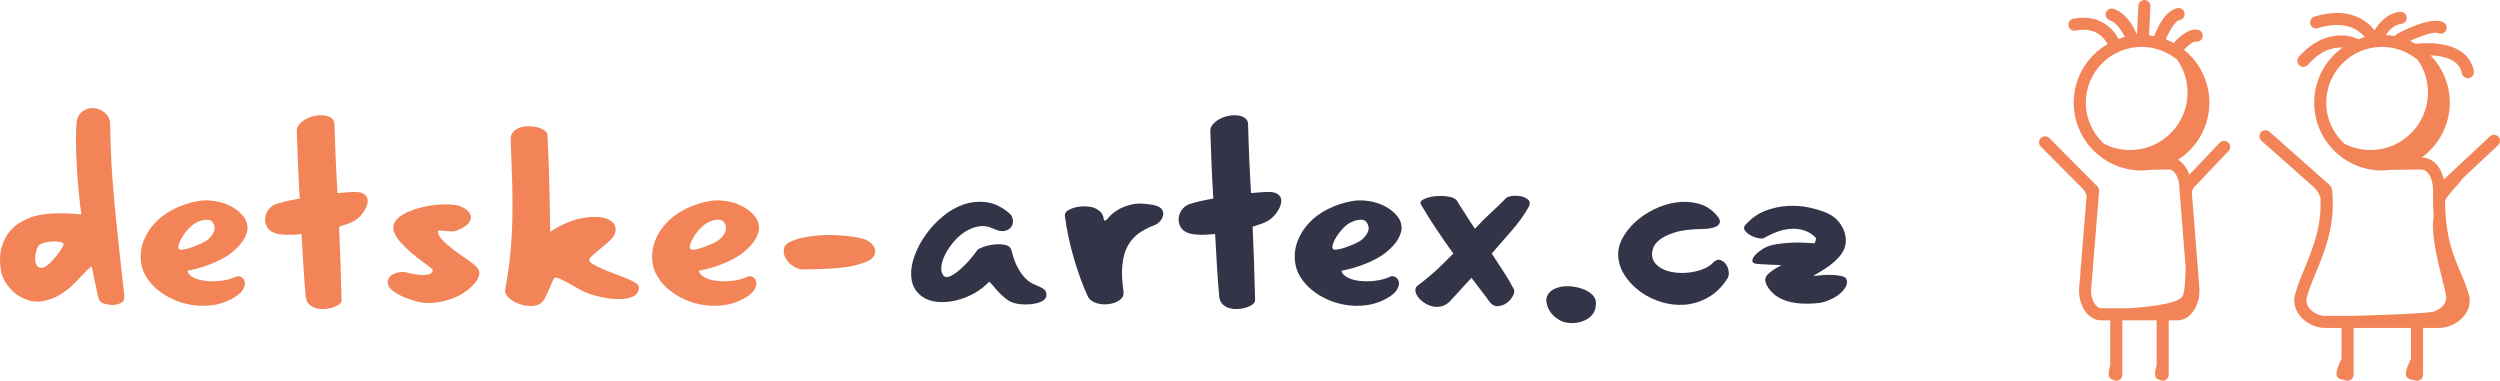 <?xml version="1.0" encoding="utf-8"?>
<!-- Generator: Adobe Illustrator 22.0.1, SVG Export Plug-In . SVG Version: 6.00 Build 0)  -->
<svg version="1.1" id="Vrstva_1" xmlns="http://www.w3.org/2000/svg" xmlns:xlink="http://www.w3.org/1999/xlink" x="0px" y="0px"
	 viewBox="0 0 329.944 50.25" style="enable-background:new 0 0 329.944 50.25;" xml:space="preserve">
<g>
	<path style="fill:#F38458;" d="M16.4,38.951c0.06,0.461-0.061,0.785-0.36,0.976c-0.3,0.189-0.65,0.295-1.05,0.314
		c-0.4,0.021-0.79-0.03-1.17-0.149c-0.38-0.12-0.61-0.271-0.69-0.45c-0.1-0.2-0.19-0.485-0.27-0.855
		c-0.08-0.369-0.165-0.765-0.255-1.185c-0.091-0.42-0.176-0.85-0.255-1.29c-0.081-0.439-0.171-0.83-0.271-1.17
		c-0.46,0.38-0.885,0.79-1.275,1.229c-0.39,0.44-0.805,0.865-1.244,1.275c-0.44,0.41-0.931,0.79-1.471,1.14
		c-0.54,0.351-1.189,0.636-1.95,0.855c-0.779,0.22-1.515,0.235-2.204,0.045c-0.69-0.19-1.306-0.495-1.846-0.915
		s-0.979-0.9-1.319-1.44c-0.341-0.54-0.551-1.05-0.631-1.529c-0.2-1.2-0.185-2.221,0.046-3.061c0.229-0.84,0.569-1.54,1.02-2.1
		c0.45-0.56,0.95-0.995,1.5-1.305c0.55-0.31,1.055-0.544,1.515-0.705c0.841-0.28,1.855-0.435,3.045-0.465
		c1.19-0.03,2.345,0.015,3.466,0.135c-0.12-0.9-0.235-1.92-0.346-3.06c-0.109-1.14-0.194-2.27-0.255-3.39
		c-0.06-1.12-0.095-2.175-0.104-3.165c-0.011-0.99,0.015-1.795,0.075-2.415c0.039-0.5,0.18-0.9,0.42-1.2
		c0.239-0.3,0.524-0.515,0.854-0.645c0.33-0.13,0.675-0.18,1.035-0.15c0.36,0.03,0.7,0.135,1.02,0.315
		c0.32,0.18,0.585,0.425,0.796,0.735c0.21,0.31,0.314,0.675,0.314,1.095c0.02,1.36,0.055,2.621,0.105,3.78
		c0.049,1.16,0.114,2.285,0.194,3.375c0.08,1.09,0.17,2.18,0.271,3.27c0.1,1.09,0.215,2.24,0.345,3.45
		c0.13,1.21,0.271,2.52,0.42,3.93C16.025,35.637,16.2,37.211,16.4,38.951z M5.509,35.352c0.24,0,0.525-0.146,0.855-0.436
		c0.33-0.289,0.645-0.614,0.945-0.975c0.3-0.36,0.555-0.71,0.765-1.05s0.314-0.56,0.314-0.66c0-0.14-0.149-0.24-0.449-0.3
		c-0.301-0.06-0.646-0.08-1.035-0.06c-0.391,0.02-0.771,0.085-1.141,0.195c-0.37,0.11-0.614,0.255-0.734,0.435
		c-0.101,0.161-0.19,0.396-0.271,0.705c-0.08,0.311-0.12,0.626-0.12,0.945c0,0.32,0.065,0.6,0.195,0.84S5.19,35.352,5.509,35.352z"
		/>
	<path style="fill:#F38458;" d="M31.069,36.552c0.28-0.14,0.545-0.136,0.795,0.015s0.4,0.38,0.45,0.69
		c0.05,0.31-0.055,0.665-0.314,1.064c-0.261,0.4-0.761,0.79-1.5,1.17c-0.801,0.42-1.641,0.686-2.521,0.795
		c-0.88,0.11-1.745,0.101-2.595-0.029c-0.851-0.13-1.665-0.365-2.445-0.705c-0.779-0.34-1.475-0.76-2.085-1.261
		c-0.61-0.499-1.115-1.064-1.515-1.694c-0.4-0.63-0.641-1.285-0.72-1.965c-0.12-0.98-0.016-1.91,0.314-2.79s0.83-1.68,1.5-2.4
		c0.67-0.72,1.495-1.33,2.476-1.83c0.979-0.5,2.06-0.86,3.239-1.08c0.721-0.12,1.475-0.115,2.266,0.015
		c0.789,0.13,1.504,0.371,2.145,0.72c0.64,0.35,1.165,0.785,1.575,1.305c0.409,0.52,0.585,1.11,0.525,1.77
		c-0.141,0.74-0.511,1.44-1.11,2.1c-0.26,0.28-0.58,0.575-0.96,0.885c-0.38,0.311-0.846,0.61-1.396,0.9s-1.189,0.565-1.92,0.825
		s-1.574,0.49-2.535,0.689c0.08,0.36,0.346,0.655,0.796,0.885c0.449,0.23,0.989,0.381,1.619,0.45
		c0.631,0.07,1.295,0.065,1.995-0.015S30.489,36.812,31.069,36.552z M23.63,32.861c0.079,0.101,0.289,0.12,0.63,0.06
		c0.34-0.06,0.705-0.159,1.095-0.3c0.391-0.14,0.775-0.295,1.155-0.465c0.38-0.169,0.66-0.325,0.84-0.465
		c0.4-0.319,0.69-0.68,0.87-1.08s0.13-0.82-0.15-1.26c-0.119-0.18-0.295-0.29-0.524-0.33c-0.23-0.04-0.48-0.03-0.75,0.03
		c-0.271,0.06-0.551,0.16-0.84,0.3c-0.29,0.14-0.536,0.311-0.735,0.51c-0.24,0.22-0.48,0.48-0.72,0.78c-0.24,0.3-0.44,0.6-0.601,0.9
		c-0.16,0.3-0.27,0.57-0.33,0.81C23.509,32.592,23.529,32.762,23.63,32.861z"/>
	<path style="fill:#F38458;" d="M46.819,25.332c0.5,0,0.88,0.075,1.141,0.225c0.26,0.15,0.43,0.34,0.51,0.57
		c0.08,0.23,0.085,0.49,0.015,0.78s-0.19,0.575-0.359,0.855c-0.171,0.28-0.371,0.54-0.601,0.78c-0.229,0.24-0.465,0.43-0.705,0.57
		c-0.22,0.14-0.505,0.275-0.854,0.405c-0.351,0.13-0.755,0.265-1.215,0.405c0.065,1.44,0.126,2.945,0.181,4.515
		c0.056,1.57,0.104,3.295,0.149,5.175c0,0.2-0.11,0.386-0.33,0.555c-0.221,0.171-0.501,0.311-0.841,0.42
		c-0.34,0.11-0.71,0.176-1.109,0.195c-0.4,0.021-0.775-0.02-1.125-0.12c-0.351-0.1-0.65-0.274-0.9-0.524s-0.395-0.595-0.435-1.035
		c-0.101-1.1-0.195-2.355-0.285-3.766c-0.09-1.409-0.176-2.895-0.255-4.454c-0.7,0.08-1.34,0.115-1.92,0.105s-1.05-0.065-1.41-0.165
		c-0.561-0.16-0.955-0.425-1.186-0.795c-0.229-0.37-0.329-0.76-0.3-1.17c0.03-0.41,0.17-0.795,0.42-1.155s0.575-0.61,0.976-0.75
		c0.76-0.26,1.819-0.51,3.18-0.75c-0.101-1.72-0.18-3.3-0.24-4.74c-0.06-1.44-0.109-2.82-0.149-4.14
		c-0.021-0.34,0.094-0.65,0.343-0.93c0.248-0.28,0.552-0.515,0.909-0.705c0.358-0.19,0.756-0.325,1.192-0.405
		c0.438-0.08,0.841-0.095,1.208-0.045c0.368,0.05,0.677,0.165,0.925,0.345s0.383,0.44,0.402,0.78c0.02,0.9,0.045,1.74,0.075,2.52
		c0.03,0.78,0.06,1.53,0.09,2.25c0.03,0.72,0.064,1.435,0.105,2.145c0.04,0.71,0.079,1.445,0.12,2.205
		c0.459-0.04,0.885-0.075,1.274-0.105C46.205,25.347,46.539,25.332,46.819,25.332z"/>
	<path style="fill:#F38458;" d="M51.949,29.682c0.1-0.36,0.324-0.685,0.675-0.975c0.35-0.29,0.774-0.544,1.275-0.765
		c0.499-0.22,1.05-0.405,1.649-0.555c0.601-0.15,1.189-0.26,1.771-0.33c0.579-0.07,1.135-0.1,1.665-0.09
		c0.529,0.01,0.984,0.055,1.364,0.135c0.32,0.06,0.66,0.206,1.021,0.435c0.359,0.23,0.6,0.5,0.72,0.81s0.064,0.645-0.165,1.005
		c-0.23,0.36-0.755,0.71-1.575,1.05c-0.239,0.101-0.51,0.146-0.81,0.135c-0.3-0.01-0.575-0.03-0.825-0.06
		c-0.25-0.03-0.465-0.05-0.645-0.06c-0.181-0.01-0.271,0.035-0.271,0.135c0,0.34,0.195,0.715,0.585,1.125
		c0.391,0.41,0.855,0.82,1.396,1.229c0.54,0.41,1.09,0.806,1.649,1.186s1,0.71,1.32,0.989c0.68,0.581,0.69,1.29,0.03,2.13
		c-0.36,0.461-0.78,0.866-1.261,1.216c-0.479,0.35-1.005,0.64-1.574,0.869c-0.57,0.23-1.155,0.405-1.755,0.525
		c-0.601,0.12-1.2,0.18-1.801,0.18c-0.359,0-0.82-0.069-1.38-0.21c-0.56-0.14-1.109-0.324-1.649-0.555
		c-0.54-0.229-1.021-0.495-1.44-0.795s-0.66-0.63-0.72-0.99c-0.061-0.3-0.016-0.56,0.135-0.78c0.15-0.22,0.36-0.395,0.63-0.524
		c0.271-0.13,0.57-0.21,0.9-0.24s0.635-0.005,0.915,0.075c0.199,0.06,0.484,0.125,0.854,0.195s0.735,0.109,1.095,0.119
		c0.36,0.011,0.676-0.029,0.945-0.119c0.271-0.091,0.415-0.275,0.436-0.556c0-0.06-0.141-0.194-0.42-0.404
		c-0.281-0.21-0.631-0.47-1.051-0.78c-0.42-0.31-0.865-0.665-1.335-1.065c-0.47-0.399-0.899-0.81-1.29-1.229
		c-0.39-0.42-0.689-0.84-0.899-1.26C51.904,30.461,51.848,30.062,51.949,29.682z"/>
	<path style="fill:#F38458;" d="M67.399,18.461c-0.021-0.42,0.085-0.765,0.314-1.035c0.23-0.27,0.525-0.465,0.886-0.585
		c0.359-0.12,0.75-0.18,1.17-0.18s0.814,0.05,1.185,0.15c0.37,0.101,0.68,0.24,0.93,0.42c0.25,0.18,0.375,0.39,0.375,0.63
		c0.04,1.06,0.091,2.25,0.15,3.57c0.04,1.14,0.08,2.485,0.12,4.035s0.069,3.265,0.09,5.145c0.4-0.3,0.84-0.57,1.32-0.81
		c0.479-0.24,0.96-0.445,1.439-0.615c0.48-0.169,0.95-0.3,1.41-0.39c0.46-0.09,0.87-0.145,1.23-0.165
		c0.919-0.04,1.624,0.045,2.114,0.255s0.815,0.47,0.976,0.78c0.16,0.311,0.189,0.645,0.09,1.005c-0.101,0.36-0.28,0.66-0.54,0.9
		c-0.24,0.24-0.521,0.495-0.84,0.764c-0.32,0.271-0.63,0.53-0.93,0.78c-0.301,0.25-0.561,0.476-0.78,0.675
		c-0.221,0.2-0.33,0.341-0.33,0.42c-0.021,0.221,0.13,0.431,0.45,0.631c0.319,0.2,0.72,0.404,1.2,0.614
		c0.479,0.21,1.005,0.42,1.574,0.63c0.57,0.21,1.1,0.416,1.59,0.615c0.49,0.2,0.9,0.4,1.23,0.601s0.495,0.4,0.495,0.6
		c0,0.58-0.245,0.985-0.735,1.215c-0.49,0.23-1.09,0.351-1.8,0.36s-1.45-0.064-2.22-0.226c-0.771-0.159-1.425-0.34-1.965-0.54
		c-0.341-0.119-0.73-0.305-1.17-0.555c-0.44-0.25-0.876-0.495-1.306-0.735c-0.43-0.239-0.82-0.439-1.17-0.6s-0.595-0.21-0.735-0.15
		c-0.1,0.041-0.205,0.2-0.314,0.48c-0.11,0.28-0.24,0.59-0.39,0.93c-0.15,0.341-0.306,0.681-0.466,1.021s-0.33,0.6-0.51,0.78
		c-0.34,0.34-0.8,0.51-1.38,0.51s-1.14-0.1-1.68-0.3s-0.995-0.476-1.365-0.825s-0.516-0.715-0.435-1.096
		c0.3-1.579,0.524-3.14,0.675-4.68c0.149-1.54,0.239-3.109,0.27-4.709s0.02-3.245-0.03-4.935
		C67.544,22.157,67.478,20.362,67.399,18.461z"/>
	<path style="fill:#F38458;" d="M98.568,36.552c0.28-0.14,0.545-0.136,0.795,0.015s0.4,0.38,0.45,0.69
		c0.05,0.31-0.055,0.665-0.314,1.064c-0.261,0.4-0.761,0.79-1.5,1.17c-0.801,0.42-1.641,0.686-2.521,0.795
		c-0.88,0.11-1.745,0.101-2.595-0.029c-0.851-0.13-1.665-0.365-2.445-0.705c-0.779-0.34-1.475-0.76-2.085-1.261
		c-0.61-0.499-1.115-1.064-1.515-1.694c-0.4-0.63-0.641-1.285-0.72-1.965c-0.12-0.98-0.016-1.91,0.314-2.79s0.83-1.68,1.5-2.4
		c0.67-0.72,1.495-1.33,2.476-1.83c0.979-0.5,2.06-0.86,3.239-1.08c0.721-0.12,1.475-0.115,2.266,0.015
		c0.789,0.13,1.504,0.371,2.145,0.72c0.64,0.35,1.165,0.785,1.575,1.305c0.409,0.52,0.585,1.11,0.525,1.77
		c-0.141,0.74-0.511,1.44-1.11,2.1c-0.26,0.28-0.58,0.575-0.96,0.885c-0.38,0.311-0.846,0.61-1.396,0.9s-1.189,0.565-1.92,0.825
		s-1.574,0.49-2.535,0.689c0.08,0.36,0.346,0.655,0.796,0.885c0.449,0.23,0.989,0.381,1.619,0.45
		c0.631,0.07,1.295,0.065,1.995-0.015S97.988,36.812,98.568,36.552z M91.129,32.861c0.079,0.101,0.289,0.12,0.63,0.06
		c0.34-0.06,0.705-0.159,1.095-0.3c0.391-0.14,0.775-0.295,1.155-0.465c0.38-0.169,0.66-0.325,0.84-0.465
		c0.4-0.319,0.69-0.68,0.87-1.08s0.13-0.82-0.15-1.26c-0.119-0.18-0.295-0.29-0.524-0.33c-0.23-0.04-0.48-0.03-0.75,0.03
		c-0.271,0.06-0.551,0.16-0.84,0.3c-0.29,0.14-0.536,0.311-0.735,0.51c-0.24,0.22-0.48,0.48-0.72,0.78c-0.24,0.3-0.44,0.6-0.601,0.9
		c-0.16,0.3-0.27,0.57-0.33,0.81C91.009,32.592,91.028,32.762,91.129,32.861z"/>
	<path style="fill:#F38458;" d="M104.568,31.782c0.62-0.24,1.34-0.425,2.16-0.555c0.82-0.13,1.655-0.2,2.505-0.21
		c0.851-0.01,1.69,0.03,2.521,0.12c0.829,0.09,1.575,0.225,2.234,0.405c0.38,0.12,0.705,0.305,0.976,0.555
		c0.27,0.25,0.439,0.52,0.51,0.81s0.024,0.58-0.135,0.87c-0.16,0.29-0.471,0.535-0.931,0.735c-0.399,0.16-0.805,0.3-1.215,0.42
		s-0.92,0.225-1.529,0.314c-0.61,0.09-1.36,0.16-2.25,0.21c-0.891,0.051-2.025,0.086-3.405,0.105c-0.46,0-0.91-0.15-1.351-0.45
		c-0.439-0.3-0.77-0.655-0.989-1.065c-0.221-0.409-0.285-0.829-0.195-1.26C103.563,32.356,103.928,32.021,104.568,31.782z"/>
	<path style="fill:#333447;" d="M131.058,30.162c-0.641-0.3-1.275-0.395-1.905-0.285c-0.63,0.11-1.229,0.35-1.8,0.72
		s-1.08,0.825-1.53,1.365c-0.449,0.54-0.814,1.09-1.095,1.65c-0.28,0.561-0.445,1.091-0.495,1.59c-0.05,0.5,0.045,0.891,0.285,1.17
		c0.2,0.24,0.51,0.261,0.93,0.061s0.86-0.505,1.32-0.915s0.89-0.85,1.29-1.32c0.399-0.47,0.69-0.845,0.87-1.125
		c0.1-0.16,0.38-0.319,0.84-0.479s0.95-0.271,1.47-0.33c0.521-0.061,1-0.04,1.44,0.06c0.439,0.101,0.71,0.33,0.81,0.69
		c0.24,0.979,0.525,1.765,0.855,2.354s0.664,1.05,1.005,1.38c0.34,0.33,0.675,0.57,1.005,0.721c0.33,0.149,0.625,0.28,0.885,0.39
		c0.26,0.11,0.47,0.24,0.63,0.39c0.16,0.15,0.24,0.386,0.24,0.705c0,0.28-0.135,0.51-0.405,0.69c-0.27,0.18-0.604,0.314-1.005,0.404
		c-0.4,0.091-0.845,0.136-1.335,0.136s-0.944-0.05-1.364-0.15c-0.461-0.1-0.891-0.314-1.29-0.645c-0.4-0.33-0.756-0.665-1.065-1.005
		c-0.311-0.34-0.565-0.635-0.765-0.886c-0.2-0.25-0.32-0.345-0.36-0.285c-0.58,0.601-1.229,1.101-1.95,1.5
		c-0.72,0.4-1.45,0.695-2.189,0.886c-0.74,0.19-1.466,0.28-2.176,0.27c-0.71-0.01-1.345-0.14-1.904-0.39
		c-0.561-0.25-1.025-0.62-1.396-1.11c-0.37-0.489-0.585-1.114-0.645-1.875c-0.061-0.84,0.085-1.744,0.435-2.715
		c0.35-0.97,0.845-1.905,1.485-2.805c0.64-0.9,1.395-1.71,2.265-2.43c0.87-0.72,1.795-1.245,2.775-1.575
		c0.979-0.33,1.989-0.42,3.03-0.27c1.039,0.15,2.04,0.645,3,1.485c0.259,0.24,0.404,0.53,0.435,0.87c0.03,0.34-0.045,0.64-0.225,0.9
		c-0.181,0.26-0.471,0.435-0.87,0.525C132.188,30.566,131.678,30.461,131.058,30.162z"/>
	<path style="fill:#333447;" d="M140.538,28.512c-0.04-0.3,0.1-0.55,0.42-0.75c0.319-0.2,0.71-0.345,1.17-0.435
		s0.94-0.115,1.44-0.075c0.499,0.041,0.919,0.17,1.26,0.39c0.26,0.16,0.444,0.325,0.555,0.495s0.185,0.325,0.226,0.465
		c0.039,0.14,0.064,0.255,0.074,0.345c0.011,0.09,0.056,0.145,0.136,0.165c0.1,0.02,0.27-0.12,0.51-0.42
		c0.24-0.3,0.595-0.604,1.064-0.915c0.47-0.31,1.085-0.564,1.846-0.765c0.76-0.2,1.729-0.19,2.91,0.03
		c0.56,0.101,0.939,0.275,1.14,0.525c0.199,0.25,0.274,0.521,0.225,0.81c-0.05,0.291-0.185,0.56-0.404,0.81
		c-0.221,0.25-0.461,0.425-0.721,0.525c-0.82,0.3-1.529,0.67-2.13,1.11c-0.6,0.44-1.08,0.995-1.439,1.665
		c-0.36,0.67-0.591,1.495-0.69,2.475c-0.101,0.98-0.05,2.171,0.15,3.57c0.04,0.3-0.03,0.561-0.21,0.78
		c-0.181,0.22-0.42,0.4-0.721,0.54c-0.3,0.14-0.645,0.235-1.034,0.285c-0.391,0.05-0.766,0.045-1.125-0.016
		c-0.36-0.06-0.69-0.175-0.99-0.345s-0.521-0.405-0.66-0.705c-0.32-0.7-0.635-1.475-0.945-2.325c-0.31-0.85-0.6-1.734-0.87-2.654
		c-0.27-0.92-0.505-1.855-0.705-2.805C140.818,30.337,140.658,29.412,140.538,28.512z"/>
	<path style="fill:#333447;" d="M167.387,25.332c0.5,0,0.88,0.075,1.141,0.225c0.26,0.15,0.43,0.34,0.51,0.57
		c0.08,0.23,0.085,0.49,0.015,0.78s-0.19,0.575-0.359,0.855c-0.171,0.28-0.371,0.54-0.601,0.78c-0.229,0.24-0.465,0.43-0.705,0.57
		c-0.22,0.14-0.505,0.275-0.854,0.405c-0.351,0.13-0.755,0.265-1.215,0.405c0.065,1.44,0.126,2.945,0.181,4.515
		c0.056,1.57,0.104,3.295,0.149,5.175c0,0.2-0.11,0.386-0.33,0.555c-0.221,0.171-0.501,0.311-0.841,0.42
		c-0.34,0.11-0.71,0.176-1.109,0.195c-0.4,0.021-0.775-0.02-1.125-0.12c-0.351-0.1-0.65-0.274-0.9-0.524s-0.395-0.595-0.435-1.035
		c-0.101-1.1-0.195-2.355-0.285-3.766c-0.09-1.409-0.176-2.895-0.255-4.454c-0.7,0.08-1.34,0.115-1.92,0.105s-1.05-0.065-1.41-0.165
		c-0.561-0.16-0.955-0.425-1.186-0.795c-0.229-0.37-0.329-0.76-0.3-1.17c0.03-0.41,0.17-0.795,0.42-1.155s0.575-0.61,0.976-0.75
		c0.76-0.26,1.819-0.51,3.18-0.75c-0.101-1.72-0.18-3.3-0.24-4.74c-0.06-1.44-0.109-2.82-0.149-4.14
		c-0.021-0.34,0.094-0.65,0.343-0.93c0.248-0.28,0.552-0.515,0.909-0.705c0.358-0.19,0.756-0.325,1.192-0.405
		c0.438-0.08,0.841-0.095,1.208-0.045c0.368,0.05,0.677,0.165,0.925,0.345s0.383,0.44,0.402,0.78c0.02,0.9,0.045,1.74,0.075,2.52
		c0.03,0.78,0.06,1.53,0.09,2.25c0.03,0.72,0.064,1.435,0.105,2.145c0.04,0.71,0.079,1.445,0.12,2.205
		c0.459-0.04,0.885-0.075,1.274-0.105C166.773,25.347,167.107,25.332,167.387,25.332z"/>
	<path style="fill:#333447;" d="M183.378,36.552c0.28-0.14,0.545-0.136,0.795,0.015s0.4,0.38,0.45,0.69
		c0.05,0.31-0.055,0.665-0.314,1.064c-0.261,0.4-0.761,0.79-1.5,1.17c-0.801,0.42-1.641,0.686-2.521,0.795
		c-0.88,0.11-1.745,0.101-2.595-0.029c-0.851-0.13-1.665-0.365-2.445-0.705c-0.779-0.34-1.475-0.76-2.085-1.261
		c-0.61-0.499-1.115-1.064-1.515-1.694c-0.4-0.63-0.641-1.285-0.72-1.965c-0.12-0.98-0.016-1.91,0.314-2.79s0.83-1.68,1.5-2.4
		c0.67-0.72,1.495-1.33,2.476-1.83c0.979-0.5,2.06-0.86,3.239-1.08c0.721-0.12,1.475-0.115,2.266,0.015
		c0.789,0.13,1.504,0.371,2.145,0.72c0.64,0.35,1.165,0.785,1.575,1.305c0.409,0.52,0.585,1.11,0.525,1.77
		c-0.141,0.74-0.511,1.44-1.11,2.1c-0.26,0.28-0.58,0.575-0.96,0.885c-0.38,0.311-0.846,0.61-1.396,0.9s-1.189,0.565-1.92,0.825
		s-1.574,0.49-2.535,0.689c0.08,0.36,0.346,0.655,0.796,0.885c0.449,0.23,0.989,0.381,1.619,0.45
		c0.631,0.07,1.295,0.065,1.995-0.015S182.798,36.812,183.378,36.552z M175.938,32.861c0.079,0.101,0.289,0.12,0.63,0.06
		c0.34-0.06,0.705-0.159,1.095-0.3c0.391-0.14,0.775-0.295,1.155-0.465c0.38-0.169,0.66-0.325,0.84-0.465
		c0.4-0.319,0.69-0.68,0.87-1.08s0.13-0.82-0.15-1.26c-0.119-0.18-0.295-0.29-0.524-0.33c-0.23-0.04-0.48-0.03-0.75,0.03
		c-0.271,0.06-0.551,0.16-0.84,0.3c-0.29,0.14-0.536,0.311-0.735,0.51c-0.24,0.22-0.48,0.48-0.72,0.78c-0.24,0.3-0.44,0.6-0.601,0.9
		c-0.16,0.3-0.27,0.57-0.33,0.81C175.818,32.592,175.838,32.762,175.938,32.861z"/>
	<path style="fill:#333447;" d="M198.767,26.142c0.14-0.14,0.414-0.235,0.824-0.285c0.41-0.049,0.811-0.03,1.2,0.06
		c0.391,0.09,0.7,0.25,0.931,0.48c0.229,0.23,0.234,0.545,0.015,0.945c-0.58,1.02-1.301,2.025-2.16,3.015
		c-0.86,0.99-1.76,2.025-2.7,3.104c0.521,0.801,1.035,1.591,1.545,2.37c0.511,0.78,0.965,1.551,1.365,2.311
		c0.12,0.22,0.085,0.515-0.104,0.885c-0.19,0.37-0.461,0.686-0.811,0.945s-0.74,0.404-1.17,0.435
		c-0.431,0.03-0.806-0.165-1.125-0.585c-0.28-0.399-0.625-0.865-1.035-1.395c-0.41-0.53-0.854-1.115-1.335-1.756
		c-0.34,0.36-0.625,0.666-0.854,0.915c-0.23,0.251-0.445,0.485-0.646,0.705c-0.2,0.221-0.4,0.44-0.6,0.66
		c-0.2,0.221-0.44,0.48-0.72,0.78c-0.36,0.38-0.75,0.615-1.171,0.705c-0.42,0.09-0.824,0.085-1.215-0.016
		c-0.39-0.1-0.75-0.265-1.08-0.494c-0.33-0.23-0.595-0.485-0.795-0.766c-0.2-0.279-0.31-0.555-0.33-0.825
		c-0.02-0.27,0.091-0.494,0.33-0.675c0.44-0.319,0.84-0.63,1.2-0.93s0.72-0.61,1.08-0.93c0.36-0.32,0.729-0.67,1.11-1.051
		c0.379-0.379,0.81-0.81,1.29-1.29c-0.381-0.52-0.771-1.069-1.17-1.649c-0.4-0.58-0.791-1.155-1.171-1.725
		c-0.38-0.57-0.734-1.12-1.064-1.65c-0.33-0.53-0.615-1.005-0.855-1.425c-0.16-0.28-0.04-0.52,0.36-0.72
		c0.399-0.2,0.895-0.33,1.485-0.39c0.59-0.06,1.175-0.045,1.755,0.045c0.58,0.09,0.96,0.275,1.14,0.555
		c0.14,0.24,0.31,0.515,0.51,0.825s0.41,0.635,0.631,0.975c0.22,0.34,0.435,0.675,0.645,1.005s0.405,0.625,0.585,0.885
		c0.739-0.799,1.465-1.524,2.175-2.175C197.542,27.367,198.186,26.742,198.767,26.142z"/>
	<path style="fill:#333447;" d="M204.167,39.132c0.16-0.4,0.43-0.705,0.811-0.915c0.379-0.21,0.805-0.346,1.274-0.405
		c0.47-0.061,0.96-0.05,1.47,0.03c0.511,0.08,0.976,0.21,1.396,0.39s0.77,0.41,1.05,0.689c0.28,0.281,0.43,0.591,0.45,0.931
		c0.04,0.479-0.03,0.899-0.21,1.26s-0.426,0.65-0.735,0.87c-0.311,0.221-0.66,0.385-1.05,0.495s-0.775,0.165-1.155,0.165
		c-0.66,0-1.225-0.14-1.694-0.42c-0.471-0.28-0.841-0.605-1.11-0.976c-0.271-0.369-0.445-0.755-0.525-1.154
		C204.056,39.691,204.066,39.371,204.167,39.132z"/>
	<path style="fill:#333447;" d="M224.717,30.222c-1.58,0.02-2.82,0.175-3.72,0.465c-0.9,0.29-1.57,0.62-2.01,0.99
		c-0.44,0.37-0.711,0.729-0.811,1.08c-0.101,0.35-0.15,0.595-0.15,0.734c0,0.521,0.155,0.955,0.466,1.305
		c0.31,0.351,0.709,0.626,1.199,0.825c0.49,0.2,1.04,0.325,1.65,0.375c0.61,0.051,1.215,0.03,1.815-0.06
		c0.6-0.09,1.159-0.24,1.68-0.45c0.52-0.21,0.939-0.484,1.26-0.825c0.3-0.319,0.601-0.439,0.9-0.359s0.555,0.26,0.765,0.54
		s0.34,0.61,0.39,0.989c0.05,0.381-0.024,0.721-0.225,1.021c-0.74,1.1-1.595,1.915-2.564,2.444c-0.971,0.53-1.966,0.836-2.985,0.915
		c-1.021,0.081-2.035-0.029-3.045-0.329c-1.011-0.301-1.92-0.735-2.73-1.306c-0.81-0.569-1.49-1.245-2.04-2.024
		c-0.55-0.78-0.875-1.61-0.975-2.49c-0.101-0.84,0.055-1.665,0.465-2.475s0.979-1.555,1.71-2.235
		c0.729-0.68,1.575-1.255,2.535-1.725c0.96-0.47,1.935-0.775,2.925-0.915c0.99-0.14,1.95-0.09,2.88,0.15
		c0.931,0.24,1.735,0.74,2.415,1.5c0.36,0.4,0.515,0.72,0.465,0.96c-0.05,0.24-0.2,0.425-0.449,0.555
		c-0.251,0.13-0.551,0.22-0.9,0.27C225.281,30.197,224.976,30.222,224.717,30.222z"/>
	<path style="fill:#333447;" d="M243.617,36.701c0.2,0.36,0.2,0.73,0,1.11s-0.5,0.725-0.899,1.035
		c-0.4,0.31-0.855,0.569-1.365,0.779s-0.975,0.336-1.396,0.375c-1.06,0.101-1.965,0.105-2.715,0.016s-1.385-0.245-1.904-0.465
		c-0.521-0.221-0.936-0.47-1.245-0.75c-0.311-0.28-0.551-0.55-0.721-0.811c-0.17-0.26-0.28-0.484-0.329-0.675
		c-0.051-0.189-0.075-0.295-0.075-0.315c-0.021-0.359,0.18-0.705,0.6-1.034c0.42-0.33,0.93-0.655,1.53-0.976
		c-0.5-0.02-1.011-0.04-1.53-0.06c-0.521-0.02-1.05-0.05-1.59-0.09c-0.46-0.04-0.695-0.17-0.705-0.391
		c-0.011-0.22,0.1-0.465,0.33-0.734c0.229-0.271,0.535-0.53,0.915-0.78s0.75-0.425,1.11-0.525c0.439-0.12,0.919-0.21,1.439-0.27
		c0.52-0.061,1.045-0.1,1.575-0.12c0.529-0.02,1.04-0.015,1.53,0.015c0.489,0.03,0.925,0.056,1.305,0.075
		c0.14-0.24,0.199-0.479,0.18-0.72c-0.34-0.34-0.695-0.6-1.064-0.78c-0.37-0.18-0.75-0.3-1.141-0.36
		c-0.39-0.06-0.77-0.075-1.14-0.045c-0.37,0.03-0.726,0.085-1.065,0.165c-0.8,0.22-1.6,0.56-2.399,1.02
		c-0.16,0.1-0.42,0.115-0.78,0.045c-0.36-0.07-0.705-0.195-1.035-0.375c-0.33-0.18-0.58-0.395-0.75-0.645
		c-0.17-0.25-0.146-0.495,0.075-0.735c0.78-0.88,1.665-1.505,2.655-1.875s1.979-0.58,2.97-0.63s1.936,0.025,2.835,0.225
		c0.9,0.2,1.67,0.44,2.311,0.72c0.54,0.24,0.984,0.545,1.335,0.915c0.35,0.37,0.614,0.755,0.795,1.155c0.18,0.4,0.289,0.8,0.33,1.2
		c0.039,0.4,0.02,0.75-0.061,1.05c-0.14,0.54-0.41,1.03-0.81,1.47c-0.4,0.44-0.825,0.825-1.275,1.155s-0.88,0.61-1.29,0.84
		c-0.41,0.23-0.686,0.405-0.825,0.525c0.96-0.12,1.72-0.17,2.28-0.15c0.56,0.021,0.99,0.061,1.29,0.12
		C243.258,36.481,243.497,36.581,243.617,36.701z"/>
</g>
<g>
	<path style="fill:#F38458;" d="M292.957,18.834l-4.016,4.226c-0.302-0.887-0.829-1.594-1.499-1.972
		c2.489-1.591,4.147-4.373,4.147-7.541c0-2.819-1.313-5.334-3.357-6.976c0.557-0.61,1.231-1.128,1.553-1.073
		c0.432,0.073,0.845-0.221,0.916-0.655c0.072-0.434-0.221-0.844-0.655-0.917c-1.263-0.211-2.532,1.027-3.152,1.748
		c-0.335-0.182-0.688-0.335-1.047-0.474c0.417-1.075,1.215-2.45,1.821-2.56c0.433-0.079,0.72-0.494,0.641-0.926
		c-0.078-0.433-0.492-0.717-0.926-0.641c-1.698,0.309-2.77,2.86-3.075,3.684c-0.225-0.043-0.452-0.079-0.682-0.104l0.182-3.82
		c0.021-0.439-0.318-0.813-0.758-0.834c-0.43-0.013-0.813,0.318-0.834,0.758l-0.182,3.832c-0.004-0.011-0.001-0.022-0.006-0.033
		c-0.109-0.281-1.124-2.762-3.088-3.391c-0.422-0.134-0.867,0.097-1.001,0.516c-0.135,0.419,0.096,0.867,0.516,1.002
		c0.924,0.296,1.661,1.518,1.979,2.199c-0.286,0.073-0.567,0.159-0.842,0.259c-0.698-1.408-2.583-3.335-5.961-2.67
		c-0.432,0.085-0.713,0.503-0.628,0.935c0.085,0.431,0.497,0.716,0.936,0.628c2.71-0.534,3.846,1.074,4.208,1.783
		c-2.662,1.553-4.46,4.433-4.46,7.731c0,4.936,4.016,8.951,8.951,8.951c0.385,0,0.761-0.032,1.133-0.08l2.525-0.049
		c0.629,0,1.332,1.022,1.334,2.452l0.83,10.534c-0.039,1.678-0.148,3.303-0.412,3.742c-0.673,1.12-5.365,1.485-7.304,1.588h-3.439
		c-0.629,0-1.332-1.022-1.334-2.325l1.065-13.139c0.001-0.011-0.004-0.02-0.004-0.031c0.002-0.057-0.01-0.111-0.02-0.167
		c-0.008-0.047-0.01-0.094-0.026-0.138c-0.016-0.044-0.045-0.082-0.069-0.123c-0.029-0.049-0.054-0.099-0.093-0.141
		c-0.007-0.008-0.009-0.018-0.017-0.026l-6.34-6.373c-0.31-0.312-0.814-0.313-1.126-0.003s-0.313,0.815-0.003,1.126l5.714,5.744
		l0.082,0.134c0,0,0.132,0.211,0.259,0.557l-1.012,12.516c0,2.233,1.285,3.983,2.925,3.983h1.2v5.875
		c-0.125,0.464-0.231,0.982-0.201,1.342c0.034,0.409,0.34,0.58,0.629,0.651c0.112,0.059,0.233,0.102,0.368,0.102
		c0.44,0,0.797-0.356,0.797-0.797V42.28h4.526v5.877c-0.124,0.464-0.231,0.981-0.201,1.34c0.034,0.409,0.339,0.58,0.629,0.651
		c0.112,0.06,0.233,0.102,0.369,0.102c0.44,0,0.797-0.356,0.797-0.797V42.28h1.143c1.64,0,2.925-1.749,2.923-4.045l-1.024-12.996
		c0.073-0.143,0.167-0.309,0.263-0.478l4.59-4.829c0.303-0.319,0.29-0.823-0.029-1.126C293.765,18.503,293.26,18.516,292.957,18.834
		z M275.281,13.547c0-4.057,3.301-7.358,7.357-7.358c1.796,0,3.442,0.648,4.72,1.721c0.846,1.223,1.351,2.7,1.351,4.3
		c0,4.193-3.399,7.592-7.592,7.592c-1.233,0-2.395-0.298-3.423-0.82C276.216,17.635,275.281,15.701,275.281,13.547z"/>
	<path style="fill:#F38458;" d="M323.638,25.191c0.473-0.528,0.981-1.134,1.469-1.734l4.585-4.29c0.321-0.3,0.338-0.804,0.037-1.126
		c-0.301-0.322-0.804-0.338-1.126-0.037l-6.071,5.681c-0.198-0.846-0.553-1.571-1.038-2.069c-0.509-0.522-1.157-0.801-1.883-0.829
		c2.242-1.628,3.709-4.263,3.709-7.24c0-2.431-0.977-4.636-2.556-6.25c1.607,0.06,3.803,0.494,4.149,2.373
		c0.071,0.384,0.405,0.652,0.783,0.652c0.047,0,0.096-0.004,0.145-0.013c0.432-0.08,0.719-0.495,0.639-0.928
		c-0.825-4.481-7.385-3.638-7.662-3.599c-0.004,0-0.006,0.003-0.01,0.003c-0.241-0.138-0.489-0.265-0.743-0.381
		c1.665-0.779,3.268-1.248,3.7-1.037c0.397,0.191,0.872,0.026,1.064-0.37c0.192-0.396,0.027-0.872-0.369-1.064
		c-1.584-0.766-5.07,0.986-6.102,1.542c-0.127,0.069-0.217,0.173-0.288,0.288c-0.388-0.075-0.786-0.118-1.19-0.141
		c0.393-0.604,1.076-1.382,2.03-1.473c0.438-0.042,0.759-0.431,0.717-0.869c-0.041-0.438-0.421-0.755-0.868-0.718
		c-1.743,0.166-2.835,1.543-3.366,2.432c-0.807-1.036-3.183-3.273-7.946-1.803c-0.421,0.13-0.656,0.576-0.526,0.996
		c0.13,0.42,0.577,0.655,0.996,0.526c3.831-1.183,5.607,0.453,6.179,1.185c-0.308,0.081-0.609,0.177-0.903,0.289
		c-0.028-0.018-0.047-0.045-0.077-0.06c-1.363-0.681-4.73-1.059-7.728,2.38c-0.289,0.332-0.254,0.835,0.077,1.124
		c0.151,0.131,0.338,0.196,0.524,0.196c0.222,0,0.443-0.093,0.601-0.273c1.758-2.017,3.468-2.344,4.576-2.277
		c-2.265,1.626-3.749,4.275-3.749,7.269c0,4.936,4.016,8.951,8.951,8.951c0.392,0,0.776-0.034,1.155-0.083l3.981-0.046
		c0.34,0,0.609,0.114,0.848,0.359c0.5,0.513,0.793,1.545,0.763,2.693c-0.029,1.151,0,2.188,0.072,3.137
		c-0.607,3.319,1.835,9.999,1.654,10.904c-0.166,0.83-0.664,1.228-1.527,1.626c-0.608,0.281-7.073,0.495-10.846,0.597h-3.626
		c-0.761,0-1.592-0.408-2.069-1.014c-0.233-0.297-0.483-0.772-0.343-1.348c0.24-0.989,0.699-2.097,1.186-3.27
		c1.193-2.878,2.677-6.459,2.155-11.043c0,0,0-0.001,0-0.001c-0.002-0.015-0.002-0.029-0.004-0.044
		c-0.005-0.041-0.026-0.074-0.037-0.113c-0.015-0.054-0.025-0.108-0.051-0.159c-0.031-0.06-0.075-0.108-0.119-0.157
		c-0.021-0.024-0.032-0.053-0.056-0.075l-0.029-0.026c-0.002-0.002-0.004-0.003-0.005-0.005l-7.948-7.04
		c-0.329-0.291-0.832-0.261-1.125,0.068c-0.292,0.329-0.261,0.833,0.068,1.124l6.874,6.089l0.283,0.309c0,0,0.43,0.457,0.626,1.146
		c0.192,3.722-1.014,6.685-2.105,9.314c-0.511,1.232-0.993,2.396-1.263,3.505c-0.227,0.934,0,1.897,0.639,2.709
		c0.775,0.986,2.079,1.622,3.322,1.622h2.191v4.078c-0.245,0.479-0.739,1.536-0.664,2.139c0.059,0.469,0.649,0.624,1.127,0.675
		c0.102,0.048,0.213,0.078,0.334,0.078c0.099,0,0.191-0.023,0.278-0.056c0,0,0.004,0,0.004,0v-0.001c0.3-0.114,0.514-0.4,0.514-0.74
		V43.28h7.567v4.078c-0.245,0.479-0.739,1.536-0.664,2.139c0.059,0.469,0.649,0.624,1.127,0.675
		c0.102,0.048,0.213,0.078,0.334,0.078c0.099,0,0.191-0.023,0.278-0.056c0,0,0.004,0,0.004,0v-0.001c0.3-0.114,0.514-0.4,0.514-0.74
		V43.28h2.107c1.268,0,2.589-0.653,3.366-1.663c0.625-0.812,0.834-1.765,0.59-2.685c-0.271-1.017-0.666-1.938-1.084-2.912
		c-0.967-2.25-2.055-4.783-2.068-9.596C322.885,26.108,323.177,25.707,323.638,25.191z M307.011,13.547
		c0-4.057,3.301-7.358,7.358-7.358c1.796,0,3.441,0.649,4.72,1.721c0.845,1.223,1.351,2.7,1.351,4.299
		c0,4.193-3.399,7.592-7.592,7.592c-1.233,0-2.395-0.298-3.423-0.821C307.946,17.634,307.011,15.7,307.011,13.547z"/>
</g>
<g>
</g>
<g>
</g>
<g>
</g>
<g>
</g>
<g>
</g>
<g>
</g>
<g>
</g>
<g>
</g>
<g>
</g>
<g>
</g>
<g>
</g>
<g>
</g>
<g>
</g>
<g>
</g>
<g>
</g>
</svg>
